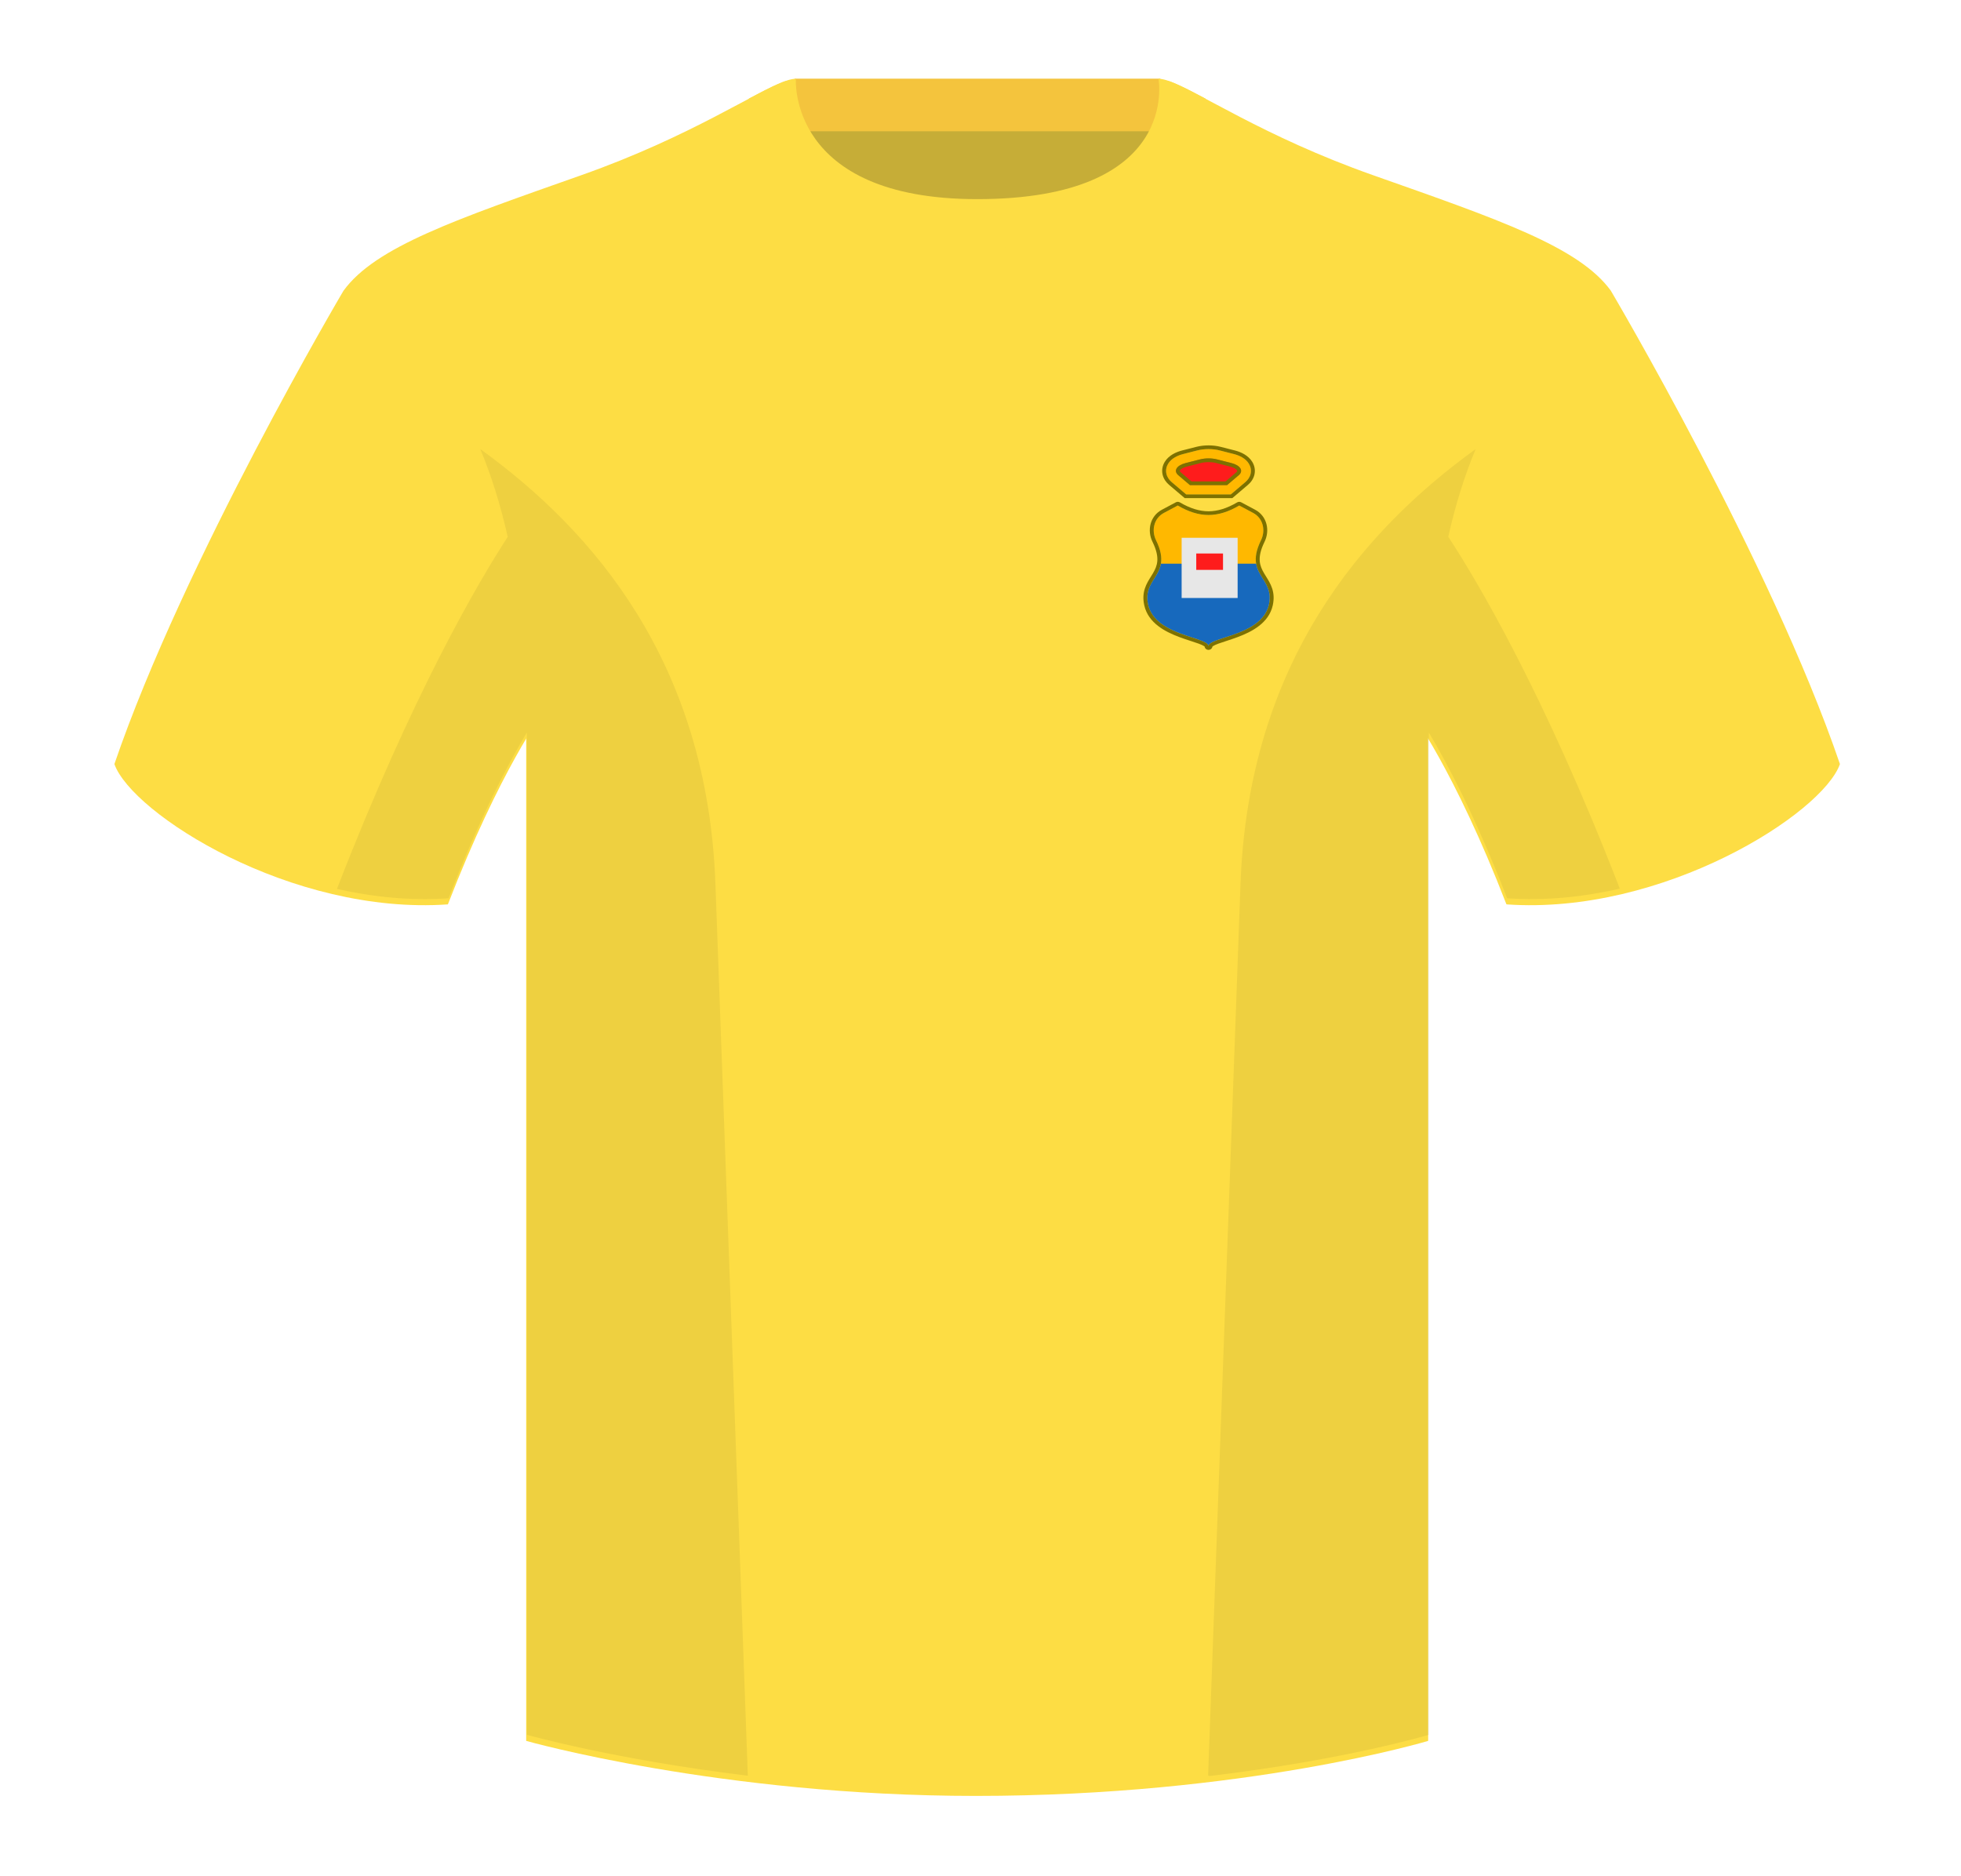 <svg width="139" height="133" viewBox="0 0 139 133" fill="none" xmlns="http://www.w3.org/2000/svg">
<g clip-path="url(#clip0_2872_98)">
<path fill-rule="evenodd" clip-rule="evenodd" d="M56.366 29.525H82.337V6.601H56.366V29.525Z" fill="#C6AD37"/>
<path fill-rule="evenodd" clip-rule="evenodd" d="M56.328 9.306H82.247V5.577H56.328V9.306Z" fill="#F4C43D"/>
<path fill-rule="evenodd" clip-rule="evenodd" d="M24.346 20.613C24.346 20.613 13.042 39.731 8.109 54.166C9.342 57.678 20.647 64.895 31.747 64.114C35.447 54.556 38.531 50.459 38.531 50.459C38.531 50.459 39.352 25.49 24.346 20.613" fill="#FDDD44"/>
<path fill-rule="evenodd" clip-rule="evenodd" d="M114.182 20.613C114.182 20.613 125.487 39.731 130.419 54.166C129.186 57.678 117.881 64.895 106.781 64.114C103.082 54.556 99.998 50.459 99.998 50.459C99.998 50.459 99.176 25.49 114.182 20.613" fill="#FDDD44"/>
<path fill-rule="evenodd" clip-rule="evenodd" d="M69.265 16.003C55.376 16.003 56.009 5.639 55.747 5.725C53.663 6.413 49.054 9.648 41.204 12.42C32.365 15.541 26.609 17.492 24.347 20.613C27.43 22.954 37.297 28.221 37.297 52.216V123.417C37.297 123.417 51.069 127.318 69.159 127.318C88.275 127.318 101.232 123.417 101.232 123.417V52.216C101.232 28.221 111.099 22.954 114.183 20.613C111.921 17.492 106.165 15.541 97.326 12.42C89.461 9.643 84.851 6.402 82.772 5.722C82.515 5.638 83.931 16.003 69.265 16.003Z" fill="#FDDD44"/>
<path fill-rule="evenodd" clip-rule="evenodd" d="M69.282 17.592C83.558 17.592 85.444 8.166 85.444 6.988C83.843 6.137 82.746 5.584 82.114 5.584C82.114 5.584 83.745 14.117 69.264 14.117C55.807 14.117 56.413 5.584 56.413 5.584C55.781 5.584 54.684 6.137 53.085 6.988C53.085 6.988 55.128 17.592 69.282 17.592" fill="#FDDD44"/>
<path fill-rule="evenodd" clip-rule="evenodd" d="M114.815 63C112.24 63.588 109.528 63.871 106.829 63.681C104.555 57.807 102.514 53.996 101.279 51.93V122.984C101.279 122.984 95.426 124.746 85.785 125.901C85.734 125.896 85.684 125.891 85.634 125.886C86.156 111.497 87.221 82.171 87.929 62.677C88.499 46.985 96.55 37.653 104.597 31.837C103.855 33.617 103.19 35.672 102.656 38.052C104.695 41.164 109.433 49.099 114.811 62.989C114.813 62.993 114.814 62.997 114.815 63ZM53.007 125.886C43.509 124.73 37.344 122.984 37.344 122.984V51.931C36.108 53.997 34.068 57.808 31.794 63.681C29.123 63.869 26.44 63.594 23.888 63.018C23.889 63.01 23.891 63.002 23.893 62.993C29.267 49.115 33.962 41.18 35.988 38.061C35.453 35.678 34.787 33.62 34.044 31.837C42.091 37.653 50.142 46.985 50.712 62.677C51.42 82.171 52.486 111.497 53.007 125.886L53.007 125.886Z" fill="black" fill-opacity="0.06"/>
<path d="M87.803 33.688C88.163 33.382 87.927 32.994 87.28 32.828L86.277 32.572C85.893 32.474 85.432 32.474 85.047 32.572L84.045 32.828C83.397 32.994 83.161 33.382 83.522 33.688L84.347 34.389H86.977L87.803 33.688Z" fill="#FE1C1C"/>
<path fill-rule="evenodd" clip-rule="evenodd" d="M84.241 34.652H87.083L87.988 33.884C88.11 33.78 88.202 33.652 88.235 33.502C88.27 33.35 88.237 33.202 88.159 33.074C88.012 32.831 87.707 32.665 87.352 32.575L86.35 32.319C85.918 32.208 85.407 32.208 84.975 32.319L83.973 32.575C83.617 32.665 83.313 32.831 83.165 33.074C83.087 33.202 83.055 33.35 83.089 33.502C83.123 33.652 83.214 33.78 83.337 33.884L84.241 34.652ZM87.28 32.828C87.927 32.994 88.163 33.382 87.803 33.688L86.977 34.389H84.347L83.522 33.688C83.161 33.382 83.397 32.994 84.045 32.828L85.047 32.572C85.432 32.474 85.893 32.474 86.277 32.572L87.28 32.828Z" fill="#7D7100"/>
<path fill-rule="evenodd" clip-rule="evenodd" d="M84.08 35.05H87.244L88.269 34.18C88.44 34.035 88.591 33.836 88.647 33.585C88.705 33.326 88.648 33.078 88.524 32.875C88.296 32.5 87.865 32.293 87.462 32.19L86.459 31.933C85.956 31.805 85.369 31.805 84.865 31.933L83.863 32.19C83.459 32.293 83.028 32.5 82.8 32.875C82.677 33.078 82.619 33.326 82.677 33.585C82.734 33.836 82.884 34.035 83.055 34.18L84.08 35.05ZM87.28 32.828C87.927 32.993 88.163 33.382 87.803 33.688L86.977 34.389H84.347L83.522 33.688C83.161 33.382 83.397 32.993 84.045 32.828L85.047 32.572C85.431 32.473 85.893 32.473 86.277 32.572L87.28 32.828Z" fill="#FFB800"/>
<path fill-rule="evenodd" clip-rule="evenodd" d="M83.974 35.313H87.35L88.454 34.375L88.269 34.18L87.244 35.05H84.08L83.055 34.18C82.884 34.035 82.734 33.836 82.677 33.585C82.619 33.326 82.677 33.078 82.8 32.875C83.028 32.5 83.459 32.293 83.863 32.19L84.865 31.933C85.369 31.805 85.956 31.805 86.459 31.933L87.462 32.19C87.865 32.293 88.296 32.5 88.524 32.875C88.648 33.078 88.705 33.326 88.647 33.585C88.591 33.836 88.44 34.035 88.269 34.18L88.454 34.375C88.657 34.203 88.847 33.958 88.918 33.64C88.992 33.31 88.918 32.997 88.764 32.744C88.483 32.282 87.968 32.047 87.534 31.936L86.531 31.68C85.981 31.539 85.344 31.539 84.793 31.68L83.791 31.936C83.356 32.047 82.841 32.282 82.56 32.744C82.406 32.997 82.332 33.31 82.406 33.64C82.478 33.958 82.667 34.203 82.87 34.375L83.974 35.313ZM87.693 33.393C87.689 33.408 87.675 33.443 87.618 33.492L86.871 34.127H84.454L83.707 33.492C83.649 33.443 83.635 33.408 83.632 33.393C83.629 33.381 83.628 33.364 83.645 33.336C83.688 33.267 83.825 33.156 84.117 33.081L85.119 32.825C85.457 32.739 85.868 32.739 86.205 32.825L87.207 33.081C87.499 33.156 87.637 33.267 87.679 33.336C87.696 33.364 87.695 33.381 87.693 33.393ZM84.347 34.389H86.977L87.803 33.688C88.163 33.382 87.927 32.993 87.28 32.828L86.277 32.572C85.893 32.473 85.431 32.473 85.047 32.572L84.045 32.828C83.397 32.993 83.161 33.382 83.522 33.688L84.347 34.389Z" fill="#7D7100"/>
<path fill-rule="evenodd" clip-rule="evenodd" d="M85.662 36.51C86.357 36.51 87.083 36.286 87.841 35.838L88.826 36.363C89.535 36.74 89.725 37.602 89.382 38.3C88.161 40.782 90.375 40.919 89.944 42.861C89.451 45.083 85.671 45.153 85.662 45.808C85.653 45.153 81.874 45.083 81.381 42.861C80.95 40.919 83.164 40.782 81.943 38.3C81.6 37.602 81.79 36.74 82.499 36.363L83.484 35.838C84.242 36.286 84.968 36.51 85.662 36.51Z" fill="#FFB800"/>
<path fill-rule="evenodd" clip-rule="evenodd" d="M87.694 35.615C87.78 35.565 87.888 35.562 87.977 35.609L88.962 36.134C89.825 36.593 90.023 37.617 89.633 38.411C89.342 39.003 89.267 39.432 89.292 39.768C89.317 40.104 89.443 40.374 89.609 40.655C89.65 40.725 89.695 40.797 89.741 40.87C90.057 41.376 90.426 41.965 90.216 42.915C89.937 44.171 88.735 44.788 87.724 45.166C87.466 45.263 87.212 45.346 86.981 45.422C86.954 45.431 86.926 45.44 86.899 45.449C86.699 45.514 86.52 45.572 86.366 45.628C86.188 45.694 86.063 45.75 85.987 45.8C85.96 45.818 85.945 45.83 85.938 45.837C85.922 45.969 85.805 46.071 85.662 46.071C85.52 46.071 85.402 45.969 85.387 45.837C85.379 45.83 85.365 45.818 85.338 45.8C85.261 45.75 85.137 45.694 84.959 45.628C84.804 45.572 84.626 45.514 84.426 45.449C84.399 45.44 84.371 45.431 84.343 45.422C84.112 45.346 83.859 45.263 83.601 45.166C82.59 44.788 81.388 44.171 81.109 42.915C80.898 41.965 81.267 41.376 81.584 40.87C81.63 40.797 81.674 40.725 81.716 40.655C81.882 40.374 82.008 40.104 82.033 39.768C82.058 39.432 81.983 39.003 81.692 38.411C81.301 37.617 81.5 36.593 82.363 36.134L83.348 35.609C83.436 35.562 83.545 35.565 83.631 35.615C84.357 36.044 85.033 36.247 85.662 36.247H85.662C86.292 36.247 86.968 36.044 87.694 35.615ZM85.394 45.845C85.394 45.845 85.393 45.845 85.392 45.844C85.393 45.845 85.394 45.845 85.394 45.845ZM85.931 45.845C85.931 45.845 85.931 45.845 85.932 45.844C85.932 45.845 85.931 45.845 85.931 45.845ZM85.662 36.51C86.357 36.51 87.083 36.286 87.841 35.838L88.826 36.363C89.535 36.74 89.725 37.602 89.382 38.3C88.692 39.702 89.099 40.356 89.505 41.01C89.818 41.513 90.132 42.016 89.944 42.861C89.629 44.283 87.967 44.824 86.809 45.2C86.406 45.331 86.065 45.442 85.862 45.564C85.736 45.639 85.664 45.718 85.662 45.808C85.661 45.718 85.588 45.639 85.463 45.564C85.26 45.442 84.918 45.331 84.516 45.2C83.358 44.824 81.696 44.283 81.381 42.861C81.193 42.016 81.506 41.513 81.82 41.01C82.226 40.356 82.633 39.702 81.943 38.3C81.6 37.602 81.79 36.74 82.499 36.363L83.484 35.838C84.242 36.286 84.968 36.51 85.662 36.51Z" fill="#7D7100"/>
<path fill-rule="evenodd" clip-rule="evenodd" d="M82.288 39.963C82.218 40.37 82.019 40.69 81.82 41.01C81.506 41.513 81.193 42.016 81.381 42.861C81.696 44.283 83.358 44.824 84.516 45.2C85.167 45.412 85.659 45.572 85.662 45.808C85.666 45.572 86.157 45.412 86.809 45.2C87.967 44.824 89.629 44.283 89.944 42.861C90.132 42.016 89.818 41.513 89.505 41.01C89.306 40.69 89.107 40.37 89.037 39.963H82.288Z" fill="#1769BD"/>
<path d="M83.757 38.125H87.726V42.393H83.757V38.125Z" fill="#E7E7E7"/>
<path d="M84.793 39.239H86.69V40.4H84.793V39.239Z" fill="#FE1C1C"/>
</g>
<defs>
<clipPath id="clip0_2872_98">
<rect width="138.667" height="131.3" fill="white" transform="translate(0.067 0.85)"/>
</clipPath>
</defs>
</svg>
